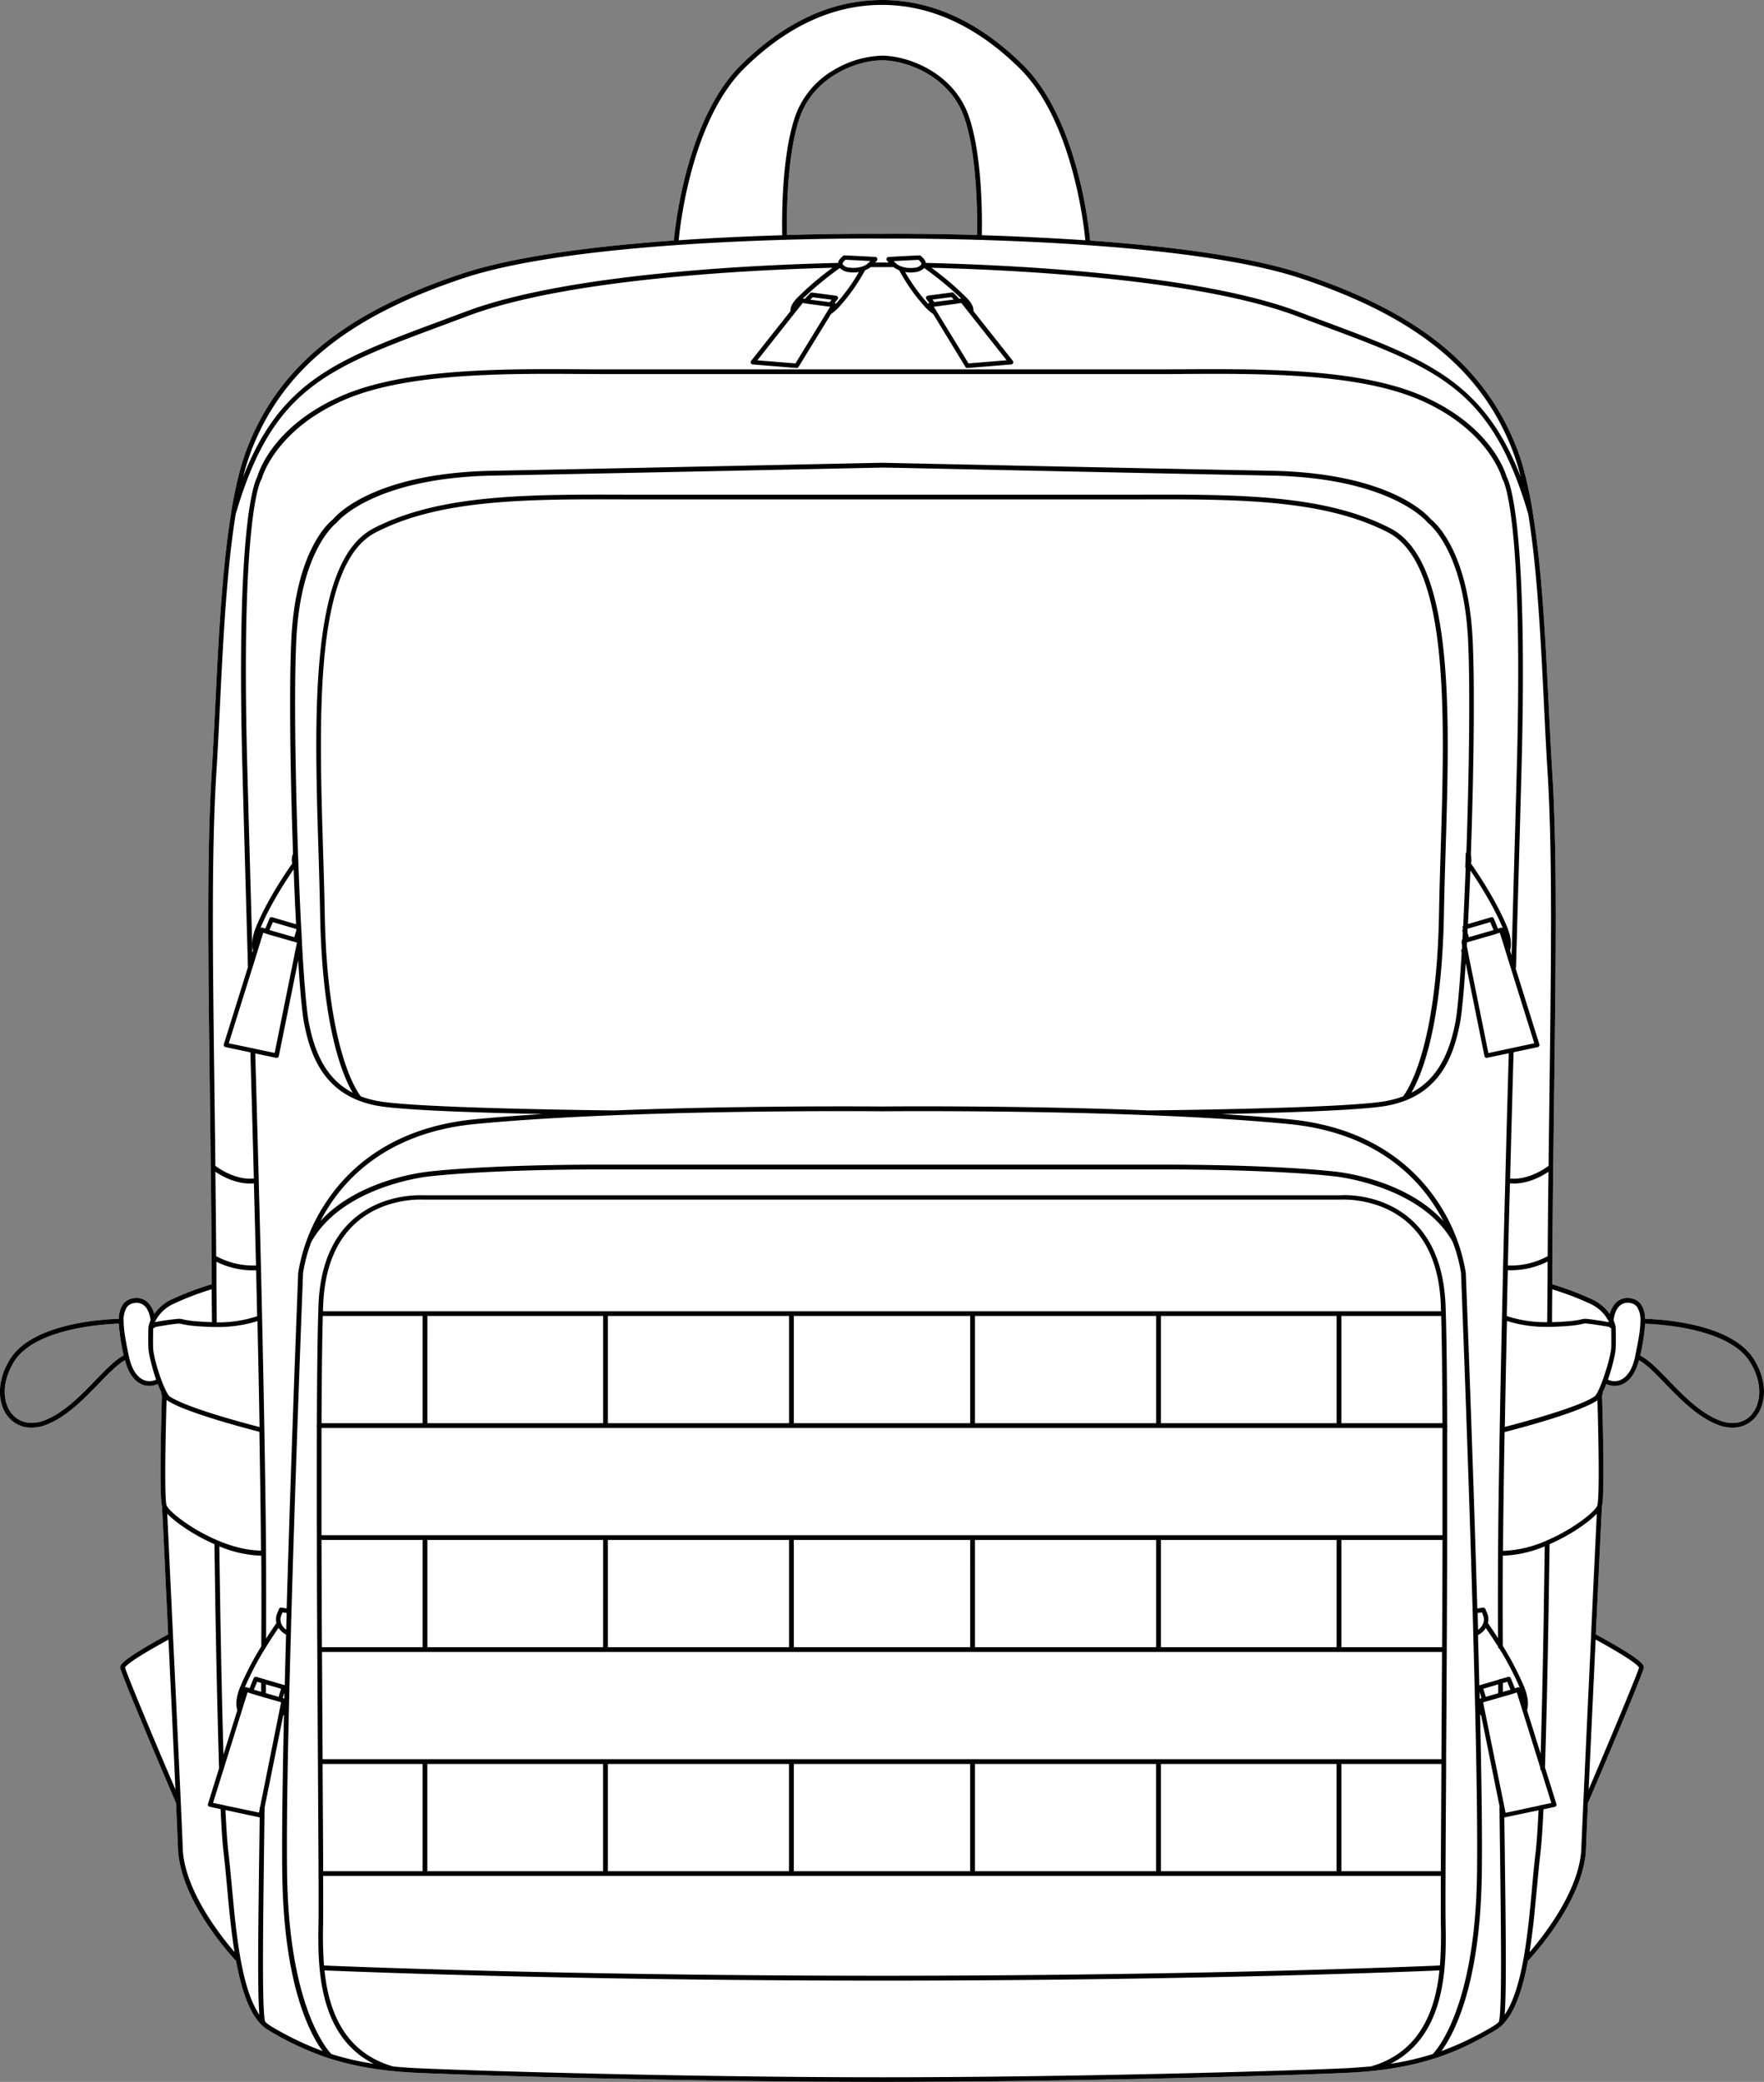 <svg xmlns="http://www.w3.org/2000/svg" viewBox="0 0 721.74 851.62"><rect x="0" y="0" width="721.74" height="851.62" fill="#808080" stroke="none"/><defs><style>.cls-1{fill:#fff;}</style></defs><g id="Layer_2" data-name="Layer 2"><g id="Layer_1-2" data-name="Layer 1"><path class="cls-1" d="M717.49,555.82c-9.32-14.72-38.66-16.19-44.4-16.34a11,11,0,0,0-1.56-5.77,6.15,6.15,0,0,0-4.21-2.62,6.8,6.8,0,0,0-5.61,1.25,9.84,9.84,0,0,0-3.06,5.15,18.36,18.36,0,0,0-7.27-6,119.39,119.39,0,0,0-16.27-6.14c0-2.27,0-4.54,0-6.77.19-25.85.49-49.86.76-71,.74-57.66,1.26-99.32-.77-131.74-.55-8.83-1-18-1.48-27.77-1.29-26.32-2.7-55.06-6.43-78,0-.05,0-.1,0-.15l0-.09c-1.66-10.19-3.78-19.23-6.56-26.39-13-33.48-40-55.51-87.74-71.41-22-7.32-55.34-11.39-86.86-13.63-.6-6.45-5.44-50.13-27.52-71.88C400.68,8.92,381.29,0,360.88,0h0a70.74,70.74,0,0,0-29.78,6.66q-14.44,6.65-27.86,19.84C281.14,48.25,276.3,91.94,275.7,98.38c-31.52,2.25-64.89,6.31-86.86,13.63-47.72,15.9-74.79,37.93-87.74,71.41-2.78,7.16-4.9,16.2-6.56,26.39l0,.09s0,.1,0,.15c-3.73,22.95-5.14,51.69-6.43,78-.48,9.74-.93,18.94-1.48,27.77-2,32.42-1.51,74.08-.77,131.74.27,21.18.57,45.19.76,71,0,2.23,0,4.5,0,6.77a119.39,119.39,0,0,0-16.27,6.14,18.36,18.36,0,0,0-7.27,6A9.84,9.84,0,0,0,60,532.34a6.8,6.8,0,0,0-5.61-1.25,6.15,6.15,0,0,0-4.21,2.62,11,11,0,0,0-1.56,5.77c-5.74.15-35.08,1.62-44.4,16.34-6.15,9.71-4.88,18.91-.9,23.73A12.12,12.12,0,0,0,12.93,584a16.72,16.72,0,0,0,6.13-1.24c8.29-3.28,15.25-10.46,21.39-16.8,4-4.16,7.55-7.81,10.69-9.55,1.26,4.93,3.61,8.4,6.72,9.8a7.73,7.73,0,0,0,3.23.7,8.71,8.71,0,0,0,3.45-.74c.46,1.2.94,2.32,1.42,3.3a2.06,2.06,0,0,0,.29,1.39c-.37,12.55-1.09,41.1.06,45.38.07,1.37,1.19,24.78,2.49,52.3-20.17,11-19.82,12.76-19.6,13.83.42,2.08,11.71,29.38,22.82,55.17.37,8.33.66,14.89.8,18.59.8,21,21.39,43.47,23.76,46,2,10.69,5,20.8,10.33,26.06a14.47,14.47,0,0,0,3,2.33A122.42,122.42,0,0,0,134.67,842l.05,0c10.35,3.33,22,5.25,35.74,5.89,27.38,1.25,114.08,3.72,190.4,3.72h0c38.16,0,78.92-.62,113.55-1.39s63.16-1.71,76.85-2.33S576.67,845.34,587,842l.05,0a105.49,105.49,0,0,0,13.45-5.4c4.08-2,7.8-4,11.32-6.08a14.47,14.47,0,0,0,3-2.33c5.29-5.26,8.36-15.37,10.33-26.06,2.37-2.52,23-25,23.76-46,.14-3.7.43-10.26.8-18.59,11.11-25.79,22.4-53.09,22.82-55.17.22-1.07.57-2.88-19.6-13.83,1.3-27.53,2.42-50.94,2.49-52.3,1.15-4.3.43-32.83.06-45.38a2.13,2.13,0,0,0,.28-1.39c.49-1,1-2.1,1.43-3.3a8.71,8.71,0,0,0,3.45.74,7.77,7.77,0,0,0,3.23-.7c3.11-1.4,5.46-4.87,6.72-9.8,3.14,1.74,6.67,5.39,10.69,9.55,6.14,6.34,13.1,13.52,21.39,16.8a16.72,16.72,0,0,0,6.13,1.24,12.12,12.12,0,0,0,9.58-4.45C722.37,574.73,723.64,565.53,717.49,555.82ZM327.19,48.13C333.11,31,351,24.67,360.87,24.67S388.63,31,394.55,48.13c5.55,16,5.32,42.67,5.22,48-22.48-.64-38.32-.48-38.9-.47s-16.46-.16-38.9.48C321.87,90.81,321.64,64.18,327.19,48.13ZM39.05,564.6c-6,6.2-12.8,13.23-20.71,16.35C13,583.06,8,582.07,4.85,578.31c-3.54-4.28-4.58-12.56,1-21.45,8.65-13.65,37.13-15.24,42.75-15.42a82.7,82.7,0,0,0,2,13C47.14,556.24,43.37,560.14,39.05,564.6Zm677.84,13.71c-3.11,3.76-8.16,4.75-13.49,2.64-7.91-3.12-14.71-10.15-20.71-16.35-4.32-4.46-8.09-8.36-11.63-10.15a82.7,82.7,0,0,0,2-13c5.62.18,34.1,1.77,42.75,15.42C721.47,565.75,720.43,574,716.89,578.31Z"/><path d="M717.49,555.82c-9.32-14.72-38.66-16.19-44.4-16.34a11,11,0,0,0-1.56-5.77,6.15,6.15,0,0,0-4.21-2.62,6.8,6.8,0,0,0-5.61,1.25,9.84,9.84,0,0,0-3.06,5.15,18.36,18.36,0,0,0-7.27-6,119.39,119.39,0,0,0-16.27-6.14c0-2.27,0-4.54,0-6.77.19-25.85.49-49.86.76-71,.74-57.66,1.26-99.32-.77-131.74-.55-8.83-1-18-1.48-27.77-1.29-26.32-2.7-55.06-6.43-78,0-.05,0-.1,0-.15l0-.09c-1.66-10.19-3.78-19.23-6.56-26.39-13-33.48-40-55.51-87.74-71.41-22-7.32-55.34-11.39-86.86-13.63-.6-6.45-5.44-50.13-27.52-71.88C400.68,8.92,381.29,0,360.88,0h0a70.74,70.74,0,0,0-29.78,6.66q-14.44,6.65-27.86,19.84C281.14,48.25,276.3,91.94,275.7,98.38c-31.52,2.25-64.89,6.31-86.86,13.63-47.72,15.9-74.79,37.93-87.74,71.41-2.78,7.16-4.9,16.2-6.56,26.39l0,.09s0,.1,0,.15c-3.73,22.95-5.14,51.69-6.43,78-.48,9.74-.93,18.94-1.48,27.77-2,32.42-1.51,74.08-.77,131.74.27,21.18.57,45.19.76,71,0,2.23,0,4.5,0,6.77a119.39,119.39,0,0,0-16.27,6.14,18.36,18.36,0,0,0-7.27,6A9.84,9.84,0,0,0,60,532.34a6.8,6.8,0,0,0-5.61-1.25,6.15,6.15,0,0,0-4.21,2.62,11,11,0,0,0-1.56,5.77c-5.74.15-35.08,1.62-44.4,16.34-6.15,9.71-4.88,18.91-.9,23.73A12.12,12.12,0,0,0,12.93,584a16.72,16.72,0,0,0,6.13-1.24c8.29-3.28,15.25-10.46,21.39-16.8,4-4.16,7.55-7.81,10.69-9.55,1.26,4.93,3.61,8.4,6.72,9.8a7.73,7.73,0,0,0,3.23.7,8.71,8.71,0,0,0,3.45-.74c.46,1.2.94,2.32,1.42,3.3a2.06,2.06,0,0,0,.29,1.39c-.37,12.55-1.09,41.1.06,45.38.07,1.37,1.19,24.78,2.49,52.3-20.17,11-19.82,12.76-19.6,13.83.42,2.08,11.71,29.38,22.82,55.17.37,8.33.66,14.89.8,18.59.8,21,21.39,43.47,23.76,46,2,10.69,5,20.8,10.33,26.06a14.47,14.47,0,0,0,3,2.33A122.42,122.42,0,0,0,134.67,842l.05,0c10.35,3.33,22,5.25,35.74,5.89,27.38,1.25,114.08,3.72,190.4,3.72h0c38.16,0,78.92-.62,113.55-1.39s63.16-1.71,76.85-2.33S576.67,845.34,587,842l.05,0a105.49,105.49,0,0,0,13.45-5.4c4.08-2,7.8-4,11.32-6.08a14.47,14.47,0,0,0,3-2.33c5.29-5.26,8.36-15.37,10.33-26.06,2.37-2.52,23-25,23.76-46,.14-3.7.43-10.26.8-18.59,11.11-25.79,22.4-53.09,22.82-55.17.22-1.07.57-2.88-19.6-13.83,1.3-27.53,2.42-50.94,2.49-52.3,1.15-4.3.43-32.83.06-45.38a2.13,2.13,0,0,0,.28-1.39c.49-1,1-2.1,1.43-3.3a8.71,8.71,0,0,0,3.45.74,7.77,7.77,0,0,0,3.23-.7c3.11-1.4,5.46-4.87,6.72-9.8,3.14,1.74,6.67,5.39,10.69,9.55,6.14,6.34,13.1,13.52,21.39,16.8a16.72,16.72,0,0,0,6.13,1.24,12.12,12.12,0,0,0,9.58-4.45C722.37,574.73,723.64,565.53,717.49,555.82ZM635.1,527.41a115.68,115.68,0,0,1,15.44,5.87,15.74,15.74,0,0,1,7.67,7.27.83.83,0,0,0,.07.13,1.42,1.42,0,0,0,.08.18c-1.6-.28-8.12-1.38-9.82-1.38h0a7,7,0,0,0-1.69.25c-1.35.3-3.86.87-11.84,1.12C635,536.33,635.05,531.84,635.1,527.41ZM304.59,27.88C322.05,10.68,341,2,360.87,2s38.82,8.73,56.28,25.93c21.28,21,26.22,63.08,26.92,70.36-15.09-1-29.7-1.68-42.35-2.06.12-5.43.41-32.11-5.33-48.69-6.25-18-25.09-24.76-35.51-24.77h0a40.69,40.69,0,0,0-19.32,5.63,35.56,35.56,0,0,0-16.19,19.14c-5.74,16.59-5.45,43.27-5.33,48.69-12.65.38-27.26,1-42.35,2.06C278.37,91,283.3,48.86,304.59,27.88Zm95.18,68.24c-22.48-.64-38.32-.48-38.9-.47s-16.46-.16-38.9.48c-.1-5.32-.33-31.95,5.22-48C333.11,31,351,24.67,360.87,24.67S388.63,31,394.55,48.13C400.1,64.17,399.87,90.8,399.77,96.12Zm-296.86,88c12.73-32.89,39.42-54.56,86.54-70.27,52.37-17.44,170.23-16.27,171.42-16.26h0c.15,0,2,0,5.29,0,23.63,0,120.12,1,166.12,16.28,47.12,15.71,73.81,37.38,86.53,70.27a94.31,94.31,0,0,1,3.41,11c-15.42-39.53-38.72-48.2-80.85-63.86q-5-1.84-10.31-3.85c-41.8-15.72-119.91-19.14-152.3-19.88a3.22,3.22,0,0,0-.9-1.8l-1-1a.86.86,0,0,0-.71-.28c-4.28.18-8.51.4-12.58.64a.92.92,0,0,0-.8.58.93.93,0,0,0,.18,1l.68.71h-5.58l.68-.71a.93.93,0,0,0,.18-1,.92.92,0,0,0-.8-.58c-4.07-.24-8.3-.46-12.59-.64a.84.84,0,0,0-.7.28l-1,1a3.19,3.19,0,0,0-.9,1.8c-32.35.74-110.49,4.16-152.3,19.88q-5.34,2-10.31,3.85c-42.13,15.66-65.43,24.33-80.85,63.86A96.34,96.34,0,0,1,102.91,184.12Zm288.32-59.86h0l2.07-.34,18.56,23.46-15.6,1.27-13.05-21.32s0,0,0,0l-1.14-1.86Zm-9.74-1.72,7.76-1,1,1-7.93,1Zm10.94-.33-2.17-2.3a.94.94,0,0,0-.78-.28l-9.82,1.3a.91.91,0,0,0-.6,1.47l1.14,1.47a1,1,0,0,0-.44.4,74.07,74.07,0,0,1-9.43-13,13.25,13.25,0,0,0,2.25.2,12.57,12.57,0,0,0,2-.16,6,6,0,0,0,3.55-1.67,135,135,0,0,1,15.13,12.48ZM368.81,109a6.5,6.5,0,0,1-2.12-1.16.94.94,0,0,0-.38-.36l-.64-.68c3.32-.19,6.73-.36,10.17-.51l.69.73a1.28,1.28,0,0,1,.44,1,1,1,0,0,0-.14.3,3.87,3.87,0,0,1-2.58,1.2A11.54,11.54,0,0,1,368.81,109Zm-26,12.53a.92.92,0,0,0-.73-.56l-9.82-1.3a.94.94,0,0,0-.78.28l-2.17,2.3-.8-.13a136.49,136.49,0,0,1,15.12-12.48,6.07,6.07,0,0,0,3.55,1.67,12.81,12.81,0,0,0,2,.15,13.23,13.23,0,0,0,2.25-.19,74.07,74.07,0,0,1-9.43,13,1,1,0,0,0-.44-.4l1.14-1.47A.91.91,0,0,0,342.81,121.49Zm-3.36,2.07-7.93-1,1-1,7.76,1Zm.21,1.88-1.14,1.86s0,0,0,0l-13.05,21.32-15.6-1.27,18.56-23.46,2.07.34h0Zm7.82-16a3.87,3.87,0,0,1-2.57-1.18,1.2,1.2,0,0,0-.13-.31,1.26,1.26,0,0,1,.43-1l.68-.73c3.45.15,6.86.32,10.18.51l-.64.68a.94.94,0,0,0-.38.36,6.5,6.5,0,0,1-2.12,1.16A11.44,11.44,0,0,1,347.48,109.45ZM88.53,316c.55-8.84,1-18.05,1.48-27.79,1.29-26.31,2.71-55.05,6.42-77.89,15.07-51.35,36.88-59.45,84.61-77.19,3.32-1.24,6.75-2.51,10.32-3.86C231.9,114,307.08,110.38,340.62,109.53a120.94,120.94,0,0,0-14.54,12.41c-1.94,2.06-2.8,3.79-2.63,5.29l-16.11,20.36a.92.92,0,0,0,.65,1.49l17.87,1.45h.08a.9.9,0,0,0,.78-.44L340,128.46a18.76,18.76,0,0,0,3.11-2.66,75.85,75.85,0,0,0,10.82-15.25,7.94,7.94,0,0,0,2.27-1.29c3,0,4.69,0,4.71,0h4.71a7.94,7.94,0,0,0,2.27,1.29,75.85,75.85,0,0,0,10.82,15.25,18.76,18.76,0,0,0,3.11,2.66L395,150.09a.9.9,0,0,0,.78.44h.08l17.87-1.45a.92.92,0,0,0,.65-1.49l-16.11-20.36c.17-1.5-.69-3.23-2.63-5.29a120.94,120.94,0,0,0-14.54-12.41c33.57.85,108.73,4.45,149.26,19.69,3.57,1.35,7,2.62,10.32,3.86,47.73,17.74,69.54,25.84,84.6,77.19,3.72,22.83,5.14,51.57,6.43,77.89.48,9.74.93,18.95,1.48,27.79,2,32.35,1.5,74,.77,131.59-.12,9.27-.25,19.08-.36,29.35-1.57,1.18-8.37,5.9-15.74,5.2.45-17.13.92-34.32,1.42-51.67l9.85-2.08a.9.9,0,0,0,.69-1.17l-9.72-31.09a1,1,0,0,0,.17-.48l.21-7.44c.69-24.41,1.4-49.25,2.08-74.81,2.62-99.62-5-116.44-6.13-118.32-.57-2-6.53-20.92-34.54-33.12-25.9-11.28-65.81-11-97.87-10.85-3.85,0-7.57.05-11.1.05H248.8c-3.53,0-7.25,0-11.1-.05-32.06-.18-72-.43-97.87,10.85-28,12.2-34,31.1-34.54,33.12-1.09,1.88-8.75,18.7-6.13,118.32.68,25.56,1.39,50.4,2.08,74.81l.21,7.44h0l-9.86,31.56a.88.88,0,0,0,.09.74.89.89,0,0,0,.6.43l10.16,2.14c.5,17.34,1,34.5,1.42,51.61-7.37.71-14.17-4-15.74-5.2-.11-10.27-.24-20.08-.36-29.34C87,389.93,86.5,348.3,88.53,316Zm543.12,343.2c-.41,24-.84,43.15-1.29,58.2l-5.56-17.81c.73-2.6.34-5.82-1.2-9.6a121.89,121.89,0,0,0-8.74-16.76c-.06-13.08-.05-25.29,0-36.86a48.58,48.58,0,0,0,17.17-3.82c-.12,9.07-.26,18-.4,26.56,0,0,0,0,0,.05S631.65,659.14,631.65,659.15ZM617,685.94l-2.95.86-.12,0a1,1,0,0,0-.62.24l-7.82,2.28a.68.68,0,0,0-.22.12c-.16-6.33-.34-13.14-.55-20.62a8,8,0,0,0,3.21-2.87c1,1.5,2.87,4.2,5,7.59v0a1,1,0,0,0,.55.86,120.4,120.4,0,0,1,8.36,16,1.06,1.06,0,0,0-.21-.16.92.92,0,0,0-.71,0l-1.09.37-1.68-4.11A.92.92,0,0,0,617,685.94Zm1,5.23-.22.08-2.88.83,0-3.62,1.81-.52Zm-5,1.46-5.09,1.47-1-3.3L613,689Zm-6.85,2-.66.19s0,0-.08,0c0-1,0-1.91-.07-2.88Zm-1.58-34.81c.58-.09,1.16-.19,1.75-.27l.5,1.25a4.38,4.38,0,0,1,.1,3.05,5.61,5.61,0,0,1-2.17,2.83ZM614.53,539c-.36,15.86-.66,31.05-.92,46q-.24,13.68-.44,27.5c-.25,17.6-.34,36.46-.27,57.55-2-3.06-3.53-5.29-4.11-6.12a6.29,6.29,0,0,0-.25-3.84l-.78-1.92a1,1,0,0,0-1-.57l-2.32.36c-1.94-66.88-4.69-136.6-4.72-137.37a73.14,73.14,0,0,0-11.5-29c-9-13.56-26.77-30.43-60.55-33.72-8.72-.84-18.15-1.56-27.92-2.16,23.28-.48,53.67-1.41,65.59-3.07a43.5,43.5,0,0,0,9.67-2.45h0c15.4-6,20.09-19.8,22.36-31.83.9-4.75,1.72-15.09,2.32-24.39l7.67,38a.92.92,0,0,0,.9.74l.19,0,8.87-1.87c-.5,17.46-1,34.75-1.43,52h0V483q-.48,17.82-.91,35.58h0v0C614.83,525.55,614.68,532.35,614.53,539ZM116.36,689.3l-8-2.35a.92.92,0,0,0-.52-.17h-.05l-2.89-.85a.92.92,0,0,0-1.11.54l-1.67,4.11-1.1-.37a.92.92,0,0,0-.71,0,1.06,1.06,0,0,0-.21.16,120.25,120.25,0,0,1,8.46-16.17.94.94,0,0,0,.26-.44c2.17-3.52,4.08-6.35,5.15-7.89a8,8,0,0,0,3.08,2.8c-.21,7.49-.39,14.3-.55,20.62Zm0,3.13c0,.79,0,1.58-.06,2.35l-.61-.17ZM115,690.8l-1,3.3-5.22-1.5,0-3.61Zm-8.14-2.37,0,3.61-2.75-.79-.22-.08,1.32-3.23Zm-9.74,11.11-5.68,18.2c-.46-15.12-.88-34.37-1.3-58.61v0c-.14-8.6-.28-17.51-.4-26.58a48.58,48.58,0,0,0,17.17,3.82c.07,11.64.08,23.92,0,37.07a121.75,121.75,0,0,0-8.61,16.55C96.74,693.72,96.34,696.94,97.07,699.54Zm17.87-35.69h0a4.41,4.41,0,0,1,.1-3.06l.51-1.25,1.69.26-.18,6.83A5.67,5.67,0,0,1,114.94,663.85Zm.16-6.25a.91.91,0,0,0-1,.57l-.78,1.92a6.22,6.22,0,0,0-.26,3.84c-.59.84-2.21,3.15-4.24,6.33.07-21.18,0-40.11-.27-57.76q-.19-13.83-.44-27.5c-.26-14.91-.56-30.1-.92-46-.15-6.69-.3-13.49-.47-20.46v0h0q-.43-17.79-.91-35.58v-.13h0c-.45-17.21-.93-34.48-1.43-51.91l8.56,1.8.19,0a.92.92,0,0,0,.9-.74L122,392.81c.6,9.59,1.45,20.6,2.39,25.55,2.27,12,7,25.85,22.36,31.83h0a43.5,43.5,0,0,0,9.67,2.45c11.92,1.66,42.31,2.59,65.58,3.07-9.77.6-19.19,1.32-27.91,2.16-33.78,3.29-51.57,20.16-60.55,33.72A73.12,73.12,0,0,0,122,520.67c0,.69-2.77,70.4-4.71,137.27ZM599.68,355.08c-.32,8.19-.67,16.13-1,23.6a.9.9,0,0,0-.25.9.88.88,0,0,0,.18.33V380a.88.88,0,0,0-.29.66.8.8,0,0,0,0,.27l.17.56c0,.52-.06,1-.08,1.55l-.07,1.22a.92.92,0,0,0-.25.91v0a.87.87,0,0,0-.07.55l.18.86,0,.41c0,.43,0,.86-.07,1.29a.88.88,0,0,0-.17,1.1l.09.15c-.85,14.32-1.73,24.16-2.55,28.47-2.79,14.71-8.51,24.05-18.05,29,4-6.81,12.53-26.64,13.34-73.4.15-8.42.41-17.06.69-26.21,1.68-55.19,3.58-117.74-22.54-131.26-27.14-14.05-63.25-13.92-105.06-13.77q-6.35,0-12.82,0H270.7q-6.46,0-12.82,0c-41.81-.15-77.92-.28-105.06,13.77-26.12,13.52-24.22,76.07-22.54,131.26.28,9.15.54,17.79.69,26.21.81,46.76,9.32,66.59,13.34,73.4-9.54-4.93-15.26-14.27-18-29-.83-4.38-1.73-14.45-2.59-29.14,0-.62-.08-1.25-.11-1.88l-.09-1.51c0-.22,0-.44,0-.63l-.1-1.84c0-.79-.08-1.59-.12-2.42l-.08-1.31c-.4-7.82-.76-16.17-1.09-24.83-.07-1.73-.13-3.47-.19-5.23-1-28.76-1.72-66.86-.7-87.56,1.81-36.72,16.23-47.62,16.38-47.73a1.19,1.19,0,0,0,.2-.19c.14-.18,14.72-18.28,64-19.19,49.59-.93,157.33-3.23,159.13-3.27s109.54,2.34,159.12,3.27c49.16.91,63.88,19,64,19.19a1.19,1.19,0,0,0,.2.19c.15.11,14.57,11,16.38,47.73,1,20.56.32,58.27-.68,87a.86.86,0,0,0-.27.61c-.06,1.76-.12,3.5-.19,5.24A.91.91,0,0,0,599.68,355.08Zm-25.63,93.4a41.61,41.61,0,0,1-9,2.23c-20.2,2.82-94.22,3.51-95,3.52h0c-54-2.13-108.15-1.62-109.21-1.61s-55.2-.52-109.21,1.61h0c-.75,0-74.76-.7-95-3.52a41.61,41.61,0,0,1-9-2.23c-1.39-1.73-13.8-18.79-14.77-74.94-.15-8.43-.41-17.07-.69-26.23-1.66-54.61-3.54-116.51,21.48-129.47,26.72-13.83,62.61-13.71,104.16-13.55,4.24,0,8.51,0,12.83,0H451c4.32,0,8.59,0,12.83,0,41.55-.15,77.44-.28,104.16,13.55,25,13,23.14,74.86,21.48,129.47-.28,9.16-.54,17.8-.69,26.23C587.85,429.67,575.45,446.74,574.05,448.48ZM111.62,377.21l9.6,2.8,0,.68-.82,2.67-9.89-2.84-.24-.08Zm-1.38-1.46-1.68,4.1-1.09-.37a.93.93,0,0,0-.71.06,1.06,1.06,0,0,0-.21.16c4-9.8,10.86-20.13,13.59-24.09.3,7.79.63,15.32,1,22.46l-9.78-2.86A.91.91,0,0,0,110.24,375.75Zm499.85-.54L600.62,378c.35-7,.67-14.34,1-21.93,2.89,4.24,9.39,14.19,13.29,23.66a1.06,1.06,0,0,0-.21-.16.93.93,0,0,0-.71-.06l-1.09.37-1.68-4.1A.91.91,0,0,0,610.09,375.21Zm1,5.23-.2.07L601,383.36l-.56-1.81c0-.28,0-.56,0-.84l0-.8,9.29-2.7Zm-10.9,5.12v-.07l11.24-3.23,1.22-.4h0l1-.32,2.35,7.52a.24.24,0,0,0,0,.08l11.76,37.62-18.79,4-8.1-40.09a.23.23,0,0,0,0-.11l-.73-3.63Zm18.25,5.24-.61-2c.73-2.6.34-5.83-1.2-9.62-4.71-11.53-13.25-23.8-14.81-26a6.3,6.3,0,0,0,0-3.14l0-.78c1-28.8,1.72-67,.7-87.72-1.8-36.48-15.56-48-17.07-49.13-1.39-1.7-16.66-18.94-65.44-19.84-49.75-.93-158.06-3.25-159.15-3.27h0c-1.09,0-109.4,2.34-159.15,3.27-48.78.9-64.05,18.14-65.44,19.84-1.51,1.15-15.27,12.65-17.07,49.13-1,20.74-.31,58.86.7,87.64l-.06.16a6.22,6.22,0,0,0-.26,3.84c-1.56,2.2-10.1,14.47-14.81,26-1.54,3.78-1.93,7-1.2,9.61l-.33,1.07,0-1.79c-.69-24.4-1.4-49.25-2.08-74.8C98.39,210.14,106.64,196.51,107,196a.92.92,0,0,0,.16-.33c0-.2,5.4-19.75,33.47-32,25.52-11.12,65.2-10.88,97.08-10.69,3.86,0,7.57.05,11.11.05H472.94c3.53,0,7.25,0,11.11-.05,31.88-.19,71.56-.43,97.08,10.69,28.07,12.22,33.42,31.77,33.47,32a1.23,1.23,0,0,0,.14.31c.36.53,8.61,14.16,5.89,117.32-.68,25.55-1.39,50.4-2.08,74.8Zm-515.25,5.3a.89.89,0,0,0,.18-.55h0l2-6.41a.25.25,0,0,0,0-.07l2.35-7.53,1,.32h0l1.24.42,11.52,3.3v.11l-1,4.82a.35.35,0,0,0,0,.11l-8.1,40.09-8.59-1.81a1.1,1.1,0,0,0-.47-.13l-.08,0-9.65-2Zm.43,123.54c.38,0,.78,0,1.17,0q.23,9.57.43,18.77a50.49,50.49,0,0,1-16.55,2.51c0-5-.07-9.92-.12-14.77,0-2.52,0-5,0-7.52,0-.84,0-1.67,0-2.5A33.82,33.82,0,0,0,103.65,519.64Zm-15.16-5.78c-.09-12-.21-23.52-.34-34.55,2.59,1.75,8,4.82,14.18,4.82.52,0,1,0,1.58-.07q.45,16.83.86,33.6A32,32,0,0,1,88.49,513.86Zm46.69-21.26c8.75-13.19,26.1-29.58,59.07-32.79,63.83-6.21,165.48-5.25,166.61-5.23h0c1,0,102.75-1,166.62,5.23,33,3.21,50.32,19.6,59.07,32.79a72.8,72.8,0,0,1,4.07,6.93c-15.55-17.17-42.66-20.1-43.93-20.23-.22,0-22.54-2.9-71.89-2.9H246.93c-49.35,0-71.67,2.87-71.86,2.9-1.3.13-28.41,3.06-44,20.23A72.8,72.8,0,0,1,135.18,492.6Zm481.74,27c.39,0,.79,0,1.17,0a33.82,33.82,0,0,0,15.14-3.55c0,.83,0,1.66,0,2.5,0,2.48,0,5-.05,7.51,0,4.86-.09,9.8-.12,14.78a50.49,50.49,0,0,1-16.55-2.51Q616.7,529.16,616.92,519.6Zm.05-1.94q.4-16.78.86-33.6c.53,0,1.06.07,1.58.07,6.17,0,11.58-3.07,14.18-4.82-.13,11-.25,22.58-.34,34.55A31.78,31.78,0,0,1,617,517.66Zm-553.51,23a.83.83,0,0,0,.07-.13,15.7,15.7,0,0,1,7.67-7.27,115.68,115.68,0,0,1,15.44-5.87c0,4.43.08,8.92.12,13.44-8-.25-10.49-.82-11.84-1.12a7,7,0,0,0-1.69-.25,93.7,93.7,0,0,0-9.85,1.38A1.42,1.42,0,0,0,63.46,540.68ZM39.05,564.6c-6,6.2-12.8,13.23-20.71,16.35C13,583.06,8,582.07,4.85,578.31c-3.54-4.28-4.58-12.56,1-21.45,8.65-13.65,37.13-15.24,42.75-15.42a82.7,82.7,0,0,0,2,13C47.14,556.24,43.37,560.14,39.05,564.6Zm19.62-.16c-2.79-1.26-4.89-4.68-5.93-9.64l-.1-.47c-1-4.72-2-9.83-2.06-13.87v0a10,10,0,0,1,1.24-5.61,4.18,4.18,0,0,1,2.93-1.8,4.87,4.87,0,0,1,4.06.86c2.17,1.71,2.69,5.23,2.8,6.19a11.51,11.51,0,0,0-.88,2.67v0s0,.05,0,.08-.18,5,0,8.84c.09,2,1.41,7.66,3.15,12.66A6.19,6.19,0,0,1,58.67,564.44Zm4-12.84c-.13-3,0-6.83,0-8.18l1-.63c2.4-.42,8.26-1.41,9.59-1.36a5.28,5.28,0,0,1,1.27.2c1.43.32,4.1.93,12.52,1.18h.81a54.43,54.43,0,0,0,17.48-2.4c.33,14.92.61,29.25.86,43.33-2.84-.73-10.23-2.68-17.77-5-9.41-2.93-15.72-5.4-18.81-7.38l0,0-.07-.05-.1-.07,0,0a6.11,6.11,0,0,1-1.16-1.62,1,1,0,0,0-.16-.29l-.1-.21a2,2,0,0,0-.11-.2C65.54,564.31,62.82,555,62.66,551.6Zm5.49,21.13.07,0,.09.07h0a1.78,1.78,0,0,0,.26.18l0,0h0a45,45,0,0,0,7.22,3.42c3.2,1.26,7.19,2.63,11.94,4.11,8.1,2.51,16,4.57,18.39,5.17q.22,13.32.42,26.76c.1,7.05.18,14.31.23,21.84-17.6-.18-37.48-15-38.64-18.56C67.32,613.14,67.61,591.41,68.15,572.73Zm-17,109.37c.29-.63,2.53-3.08,17.77-11.4,1,21,2.07,44,2.86,61.33C61,706.94,51.79,684.49,51.14,682.1Zm23.62,73.95c-.45-11.77-2.35-52.47-4-87a.49.49,0,0,0,0-.12c-1.06-22.44-2-42.25-2.36-49.72,3.46,3.56,10.8,8.72,19.32,12.44.13,9.38.27,18.57.41,27.45.47,27.36,1,48.38,1.48,64.27L85.1,737.9a.91.91,0,0,0,.68,1.17l4.48.95c.4,8.47.8,14.3,1.22,17.77.51,4.17.94,8.91,1.41,13.94.44,4.85.91,9.87,1.48,14.93.43,3.81.94,7.83,1.58,11.83C90.22,791.85,75.42,773.11,74.76,756.05Zm31.36,68.11c-5.84-8.47-8.31-24.36-9.82-37.72-.57-5-1-10.05-1.47-14.89-.47-5-.91-9.8-1.42-14-.4-3.36-.79-9-1.18-17.13l14,3-.12,9.48C105.65,788.85,105.32,814.54,106.12,824.16Zm.31-85.15a1,1,0,0,0-.15.47v.26l-.35,1.71-14.25-3a.86.86,0,0,0-.53-.14l-.06,0-3.94-.83,4.24-13.6a.91.91,0,0,0,.18-.56l9.7-31.07,2.19.73h0l3.73,1.08a1,1,0,0,0,.51.17h.05l6.5,1.87h0l.75.22Zm4.45,89.82a12.4,12.4,0,0,1-2.43-1.88c-1.28-4.53-.89-35.26-.39-74.05l.17-13.4s0,0,0-.07l7.58-37.53c.12-.16.25-.33.37-.51-.68,29.92-.92,52.08-.7,65.86C116.2,812.6,127.06,832.36,132,839A124,124,0,0,1,110.88,828.83ZM551.19,846c-27.37,1.26-114,3.72-190.32,3.72s-163-2.46-190.32-3.72c-3.37-.16-6.61-.39-9.74-.71C140.45,839.4,134.44,822,132.76,806c10.71.46,101.45,4.18,228.1,4.18h0c63.32,0,117.67-.93,157.53-1.92s65.21-2,70.57-2.26c-1.68,16-7.69,33.44-28.05,39.28C557.8,845.56,554.56,845.79,551.19,846ZM132.14,536.36c0-.81.05-1.59.08-2.34.55-14.93,5.05-26.28,13.37-33.74,11.78-10.57,27.37-9.58,27.6-9.57H548.62c.16,0,15.71-1,27.51,9.56,8.33,7.46,12.84,18.81,13.39,33.75,0,.75.06,1.53.08,2.34Zm457.52,1.95c.29,10.52.45,25.87.52,43.86H548.83V538.31Zm-42.78,0v43.86H475V538.31Zm-73.85,0v43.86H398.89V538.31Zm-76.09,0v43.86H324.8V538.31Zm-74.09,0v43.86H248.71V538.31Zm-76.09,0v43.86h-71.9V538.31Zm-73.85,0v43.86H131.56c.07-18,.23-33.34.52-43.86Zm417.28,45.81c0,13.52,0,28.44,0,43.87H131.54c0-15.43,0-30.35,0-43.87Zm0,45.81c0,14.48-.09,29.35-.16,43.87h-41.2V629.93Zm-43.31,0V673.8H475V629.93Zm-73.85,0V673.8H398.89V629.93Zm-76.09,0V673.8H324.8V629.93Zm-74.09,0V673.8H248.71V629.93Zm-76.09,0V673.8h-71.9V629.93Zm-73.85,0V673.8h-41.2c-.07-14.52-.13-29.39-.16-43.87ZM590,675.75c-.08,15.34-.17,30.26-.25,43.86H132c-.08-13.6-.17-28.52-.25-43.86Zm-.26,45.81c0,1,0,2,0,2.92-.09,15.86-.18,30-.23,40.94H548.83V721.56Zm-42.88,0v43.86H475V721.56Zm-73.85,0v43.86H398.89V721.56Zm-76.09,0v43.86H324.8V721.56Zm-74.09,0v43.86H248.71V721.56Zm-76.09,0v43.86h-71.9V721.56Zm-73.85,0v43.86H132.22c0-10.93-.13-25.07-.22-40.93,0-1,0-2,0-2.93Zm-40.69,65c.05-3.08.05-9.84,0-19.2H589.51c0,9.36,0,16.12,0,19.2a168.75,168.75,0,0,1-.36,17.44c-9.36.4-100.55,4.19-228.29,4.19s-218.93-3.79-228.3-4.19A171.36,171.36,0,0,1,132.22,786.57Zm454,53.65a114.34,114.34,0,0,1-17.3,4c23.32-11.78,22.84-41.19,22.56-57.67-.12-6.75,0-31.15.22-62,0-1.29,0-2.6,0-3.92,0-7.07.09-14.5.13-22.17s.09-15.58.13-23.6c0,0,0,0,0,0v0c.08-15.14.14-30.68.17-45.77v0c0-16,0-31.43,0-45.37a.89.89,0,0,0,.12-.43.93.93,0,0,0-.12-.44c-.08-20.87-.27-38.27-.66-48.76-.58-15.49-5.3-27.31-14-35.14-12.41-11.11-28.28-10.09-28.88-10H173.26c-.67,0-16.54-1.07-28.95,10-8.74,7.83-13.46,19.65-14,35.14-.39,10.49-.58,27.89-.66,48.76a.93.93,0,0,0-.12.44.89.89,0,0,0,.12.43c-.05,13.94-.05,29.4,0,45.37v0c0,15.09.09,30.63.17,45.77v0s0,0,0,0c.09,17.54.19,34.54.28,49.69.19,30.89.34,55.29.22,62-.28,16.48-.76,45.89,22.56,57.67a114.34,114.34,0,0,1-17.3-4c-1.67-1.72-17.24-19.23-18.11-73-.23-14.33,0-37.73.78-69.55.2-8.72.45-18.35.76-29.45v-.15q.12-4.5.25-9c1.94-67.18,4.71-137.59,4.73-138.22A63.13,63.13,0,0,1,127.38,508c12.92-23,47.54-26.71,47.91-26.75.22,0,22.44-2.89,71.64-2.89H474.81c49.2,0,71.42,2.86,71.66,2.89s35,3.77,47.89,26.75a63.46,63.46,0,0,1,3.43,12.76c0,.71,2.8,71.12,4.74,138.3.09,2.92.16,5.82.24,8.72v.46c.31,11.1.56,20.73.76,29.45.75,31.82,1,55.22.78,69.55C603.45,821,587.87,838.51,586.21,840.22ZM613.28,827a12.61,12.61,0,0,1-2.42,1.86A124,124,0,0,1,589.75,839c4.93-6.66,15.79-26.42,16.52-71.77.22-13.81,0-36-.7-66,.16.24.33.47.5.69l7.52,37.21a1,1,0,0,0-.08.39l.17,13.38C614.18,791.72,614.57,822.48,613.28,827Zm-6.46-130.64.75-.22h0l6.6-1.9a1.09,1.09,0,0,0,.24-.07l4-1.14h0l2.19-.73,9.58,30.68c0,.13,0,.27,0,.39a.93.93,0,0,0,.38.78l4.17,13.38-4,.84-.12,0a1,1,0,0,0-.6.18l-14,3Zm8.8,127.83c.8-9.63.47-35.31,0-71.3l-.12-9.45,14-2.95c-.39,8.14-.78,13.74-1.18,17.1-.51,4.19-1,9-1.42,14-.44,4.84-.9,9.85-1.47,14.89C623.93,799.8,621.46,815.68,615.62,824.16Zm55-142.06C670,684.47,660.73,706.93,650,732c.79-17.35,1.87-40.37,2.86-61.33C668.07,679,670.31,681.47,670.6,682.1ZM651,669a.49.49,0,0,0,0,.12c-1.63,34.5-3.53,75.2-4,87-.66,17.05-15.46,35.8-21.19,42.44.64-4,1.15-8,1.58-11.83.57-5.06,1-10.08,1.48-14.93.47-5,.91-9.77,1.41-13.94.42-3.47.82-9.28,1.22-17.74l4.61-1a.91.91,0,0,0,.6-.43,1,1,0,0,0,.09-.74L632.13,723c.52-15.84,1-36.74,1.47-63.89.14-8.88.28-18.07.41-27.45,8.52-3.72,15.86-8.88,19.32-12.44C653,626.72,652,646.52,651,669Zm2.56-53.15c-.77,2.33-9.75,9.64-20.84,14.36l0,0a47.77,47.77,0,0,1-17.76,4.18c.05-7.53.13-14.79.23-21.84q.18-13.46.42-26.76c2.36-.6,10.29-2.66,18.39-5.17,9.56-3,16-5.52,19.16-7.53l0,0a2.43,2.43,0,0,0,.29-.19h0l0,0,.14-.1C654.13,591.41,654.42,613.14,653.53,615.81Zm.41-47a1.08,1.08,0,0,0-.12.24l-.1.2a.9.9,0,0,0-.16.29,6.11,6.11,0,0,1-1.16,1.62l-.1.07,0,0,0,0-.1.06c-3,2-9.35,4.42-18.75,7.35-7.55,2.33-14.94,4.28-17.78,5,.25-14.08.53-28.41.86-43.33a53.87,53.87,0,0,0,17.49,2.4h.8c8.42-.25,11.09-.86,12.52-1.18a5.28,5.28,0,0,1,1.27-.2c1.31,0,7.19.94,9.59,1.36l1,.63c0,1.35.12,5.14,0,8.18C658.92,555,656.21,564.27,653.94,568.84Zm15.16-14.51-.1.47c-1,5-3.14,8.38-5.93,9.64a6.19,6.19,0,0,1-5.2-.09c1.74-5,3.06-10.64,3.15-12.66.18-3.82,0-8.79,0-8.84s0-.05,0-.08v0a11.51,11.51,0,0,0-.88-2.67c.11-1,.63-4.48,2.8-6.19A4.84,4.84,0,0,1,667,533a4.18,4.18,0,0,1,2.93,1.8,10,10,0,0,1,1.24,5.61v0C671.15,544.5,670.08,549.62,669.1,554.33Zm47.79,24c-3.11,3.76-8.16,4.75-13.49,2.64-7.91-3.12-14.71-10.15-20.71-16.35-4.32-4.46-8.09-8.36-11.63-10.15a82.7,82.7,0,0,0,2-13c5.62.18,34.1,1.77,42.75,15.42C721.47,565.75,720.43,574,716.89,578.31Z"/></g></g></svg>